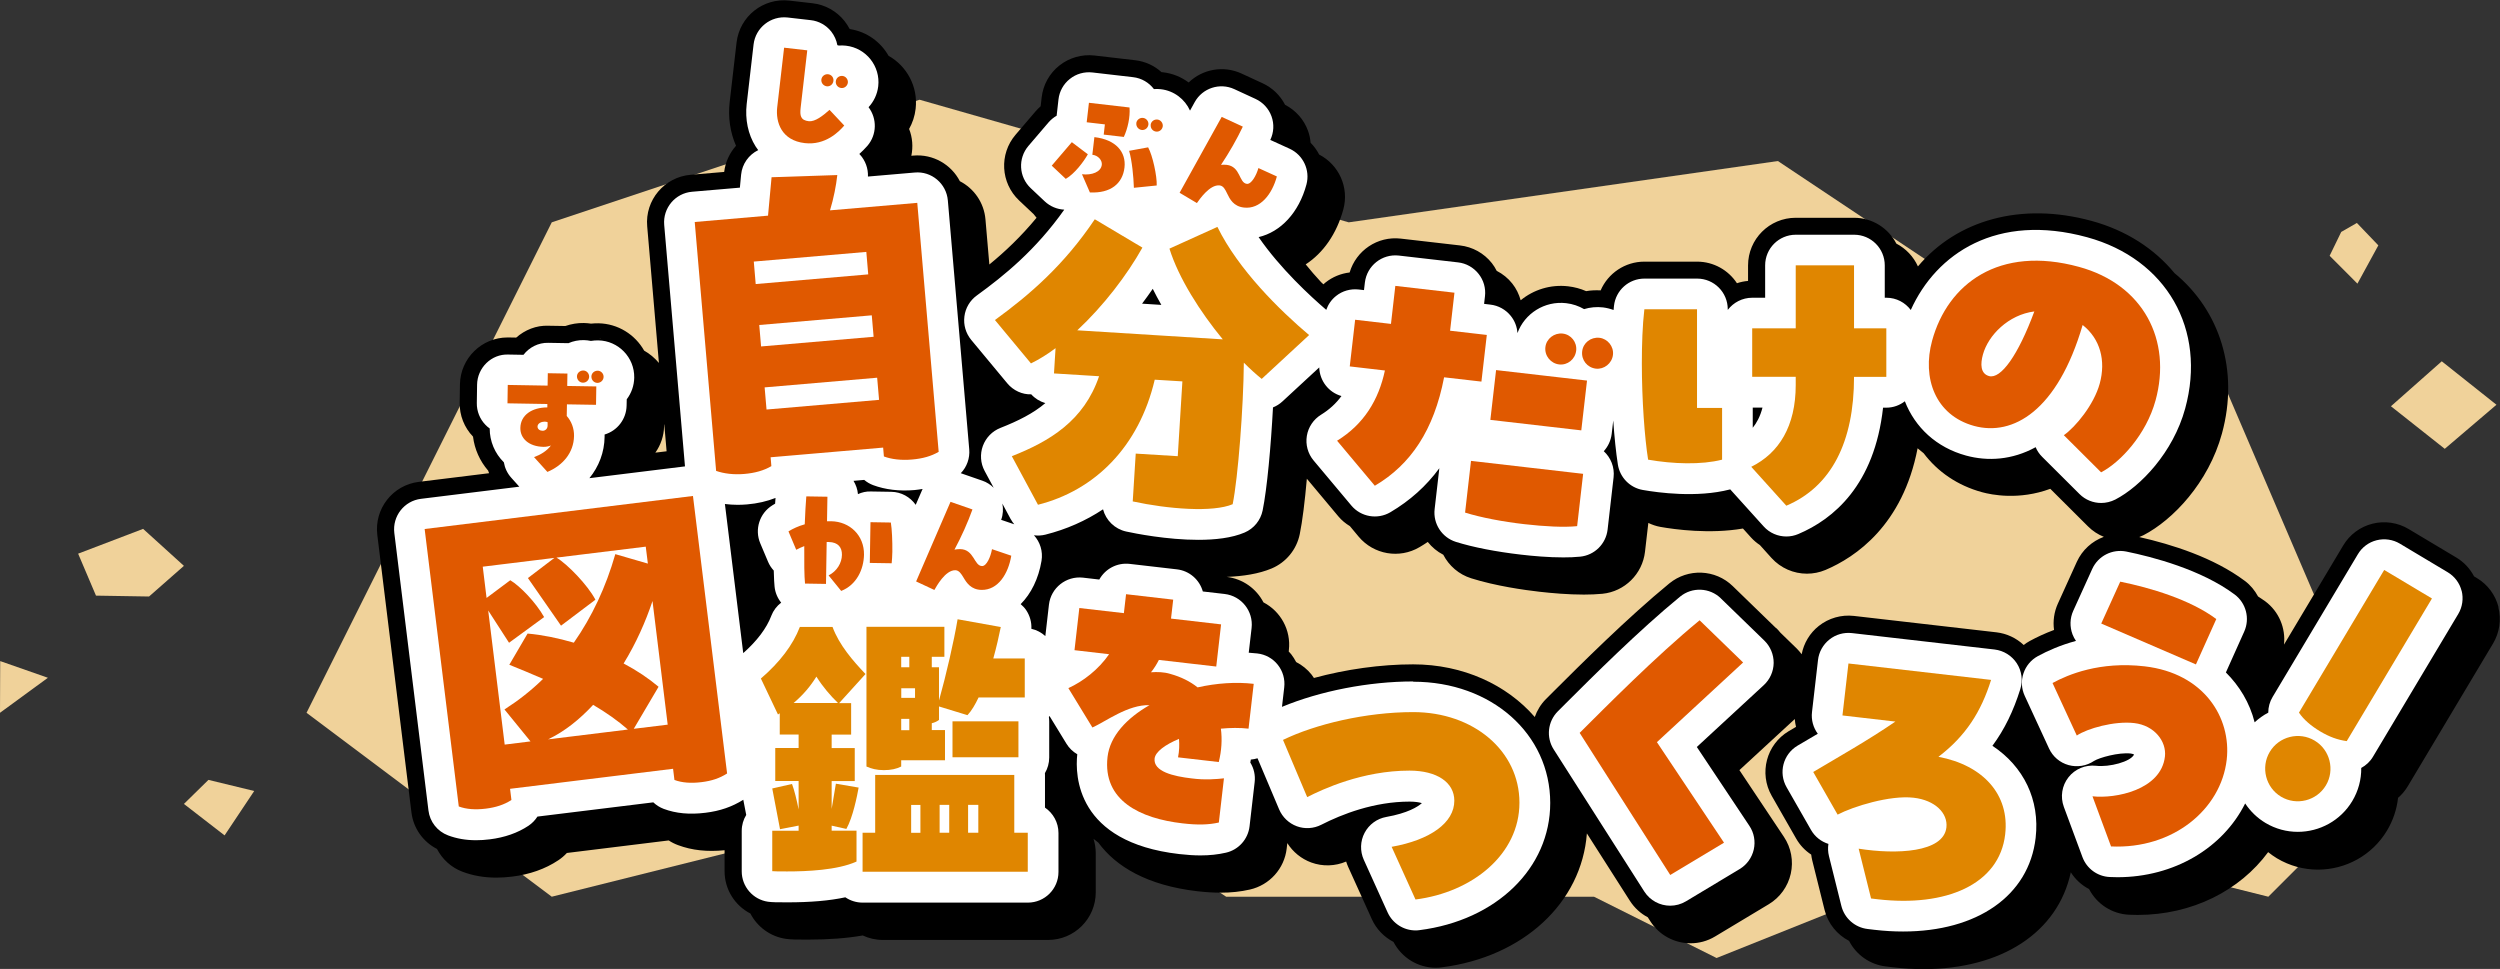 <?xml version="1.0" encoding="UTF-8"?>
<svg id="_レイヤー_2" data-name="レイヤー 2" xmlns="http://www.w3.org/2000/svg" viewBox="0 0 367.01 142.24">
  <rect x="0" y="0" width="367.01" height="142.24" fill="#333333" stroke="none"/>
  <defs>
    <style>
      .cls-1 {
        fill: #e08600;
      }

      .cls-2 {
        fill: #e05900;
      }

      .cls-3 {
        fill: #fff;
      }

      .cls-4 {
        fill: #f0d29a;
      }
    </style>
  </defs>
  <g id="_レイヤー_8" data-name="レイヤー 8">
    <polygon class="cls-4" points="135 14.64 81 32.64 45 104.64 81 131.64 153 113.64 180 131.64 234 131.64 252 140.64 297 122.64 333 131.64 351 113.64 324 50.64 288 41.64 261 23.64 198 32.64 135 14.64"/>
    <polygon class="cls-4" points="27 83.07 21.01 77.64 11.47 81.28 14.09 87.44 21.88 87.57 27 83.07"/>
    <polygon class="cls-4" points="37.32 116.12 30.6 114.49 27 118.02 32.97 122.64 37.32 116.12"/>
    <polygon class="cls-4" points="7.03 99.5 .03 97.05 0 104.64 7.03 99.5"/>
    <polygon class="cls-4" points="366.49 59.42 358.46 53.04 351 59.64 358.9 65.89 366.49 59.42"/>
    <polygon class="cls-4" points="346 32.73 343.7 34.05 342 37.55 346.08 41.64 349.15 36.02 346 32.73"/>
  </g>
  <g id="_レイヤー_7" data-name="レイヤー 7">
    <path d="M366.8,89.15c-.45-1.8-1.6-3.35-3.2-4.3l-.4-.24c-.59-1.13-1.49-2.1-2.6-2.76l-7.01-4.19c-1.59-.95-3.5-1.23-5.3-.78-1.8.45-3.35,1.6-4.3,3.2l-8.69,14.55c.26-2.41-.73-4.85-2.76-6.36-.34-.25-.7-.47-1.05-.71-.47-.87-1.11-1.67-1.95-2.29-4.57-3.42-10.71-5.35-15.49-6.43.21-.08.42-.17.62-.27,4.31-2.23,9.55-7.71,11.52-14.92h0c2.54-9.29-.32-18.08-6.97-23.56-2.93-3.56-7.07-6.27-12.17-7.66-10.36-2.83-19.77-.12-25.49,6.68-.65-1.44-1.77-2.62-3.17-3.35-1.16-2.25-3.51-3.79-6.21-3.79h-8.56c-3.87,0-7,3.13-7,7v2.27c-.57.05-1.11.16-1.63.34-1.25-1.91-3.41-3.17-5.86-3.17h-7.73c-2.85,0-5.34,1.72-6.42,4.22-.72-.04-1.43-.01-2.13.11-.82-.36-1.7-.6-2.64-.71-2.61-.3-5.09.51-6.97,2.05-.25-.88-.65-1.72-1.23-2.45-.62-.79-1.41-1.42-2.29-1.87-.2-.4-.43-.78-.71-1.13-1.15-1.46-2.84-2.39-4.68-2.6l-8.68-1c-3.44-.4-6.57,1.76-7.52,4.97-1.28.15-2.51.65-3.54,1.47-.11.09-.21.18-.31.27-.12-.11-.23-.22-.35-.33-.81-.87-1.56-1.74-2.25-2.6,2.56-1.66,4.55-4.47,5.53-8.09.86-3.19-.64-6.52-3.55-8.03-.33-.63-.75-1.22-1.26-1.73-.05-.6-.17-1.19-.38-1.76-.6-1.66-1.81-3.01-3.37-3.82-.71-1.38-1.86-2.49-3.28-3.15l-3.1-1.43c-2.68-1.24-5.75-.64-7.77,1.31-1.07-.8-2.36-1.34-3.78-1.5-.07,0-.14-.01-.21-.02-1.05-.95-2.39-1.58-3.88-1.75l-5.96-.69c-1.85-.21-3.7.32-5.15,1.47-1.46,1.15-2.39,2.84-2.6,4.68l-.15,1.3c-.26.22-.5.47-.73.73l-2.95,3.45c-2.43,2.84-2.2,7.08.52,9.65l2.06,1.94s.03.03.05.04c.14.19.29.38.45.56-2.29,2.77-4.65,5-6.93,6.86l-.57-6.62c-.21-2.48-1.7-4.55-3.76-5.61-1.26-2.44-3.91-4.01-6.82-3.76l-.3.03c.27-1.31.17-2.69-.33-3.94.5-.89.84-1.89.96-2.97.37-3.24-1.29-6.26-3.98-7.77-1.15-2.02-3.16-3.52-5.61-3.91-.04-.02-.08-.04-.12-.06-.21-.4-.45-.78-.74-1.14-1.15-1.45-2.84-2.39-4.68-2.6l-3.4-.39c-3.85-.44-7.31,2.31-7.76,6.15l-1.01,8.73c-.26,2.25.07,4.48.93,6.43-.93,1.04-1.56,2.37-1.74,3.84l-4.93.42c-3.85.33-6.71,3.72-6.37,7.57l1.72,20.05c-.61-.72-1.34-1.34-2.17-1.81-1.33-2.35-3.83-3.96-6.72-4.01-.36,0-.72.01-1.07.05-.34-.05-.69-.08-1.05-.09-.93-.02-1.86.14-2.73.44l-2.47-.04c-1.81-.08-3.48.63-4.74,1.74l-1.14-.02s-.08,0-.12,0c-3.81,0-6.93,3.06-7,6.88l-.04,2.7c-.03,1.85.67,3.64,1.96,4.98.23,1.85,1,3.58,2.22,4.99.04.13.09.26.14.38l-10.32,1.27c-3.84.47-6.56,3.96-6.09,7.8l5.01,40.73c.28,2.31,1.7,4.31,3.75,5.36.78,1.51,2.09,2.72,3.73,3.34,1.54.58,3.18.87,4.98.87.75,0,1.53-.05,2.33-.15,2.58-.32,4.85-1.12,6.76-2.39.47-.31.89-.67,1.27-1.08l14.95-1.84c.42.28.88.51,1.37.69,2.05.77,4.29,1,6.83.75v3.08c0,2.68,1.52,5.04,3.79,6.21,1.01,1.95,2.92,3.39,5.22,3.72.8.11,1.6.11,3.19.11,3.11,0,5.79-.2,8.08-.61.9.42,1.9.66,2.96.66h24.25c3.87,0,7-3.13,7-7v-5.72c0-.74-.12-1.46-.33-2.13.23.19.47.38.71.56,2.58,3.52,7.18,6.29,14.55,7.14,1.23.14,2.36.21,3.41.21,1.54,0,2.93-.15,4.29-.46,2.89-.66,5.06-3.07,5.4-6.02l.09-.8c.82,1.3,2.05,2.31,3.52,2.85,1.67.61,3.5.55,5.12-.14.08.25.17.5.28.75l3.5,7.73c.67,1.47,1.81,2.61,3.17,3.32,1.21,2.33,3.6,3.79,6.2,3.79.29,0,.59-.02.88-.06,12.01-1.52,20.54-9.5,21.31-19.66l6.31,9.89c.68,1.06,1.59,1.88,2.63,2.42l.37.58c1.33,2.09,3.59,3.24,5.91,3.24,1.23,0,2.47-.32,3.6-1l7.89-4.74c1.64-.99,2.8-2.6,3.22-4.47s.06-3.82-1.01-5.42l-6.53-9.79,8.13-7.5c.03.39.09.78.18,1.15-.36.21-.72.42-1.07.63-3.28,1.95-4.39,6.17-2.5,9.49l3.58,6.26c.56.99,1.33,1.79,2.22,2.37.03.28.09.56.15.84l1.82,7.31c.5,2,1.84,3.61,3.59,4.52,1.05,2.04,3.05,3.48,5.4,3.75l1,.12c1.56.18,3.08.27,4.54.27,11.43,0,19.71-5.37,21.61-14.21.67,1.05,1.59,1.9,2.68,2.46,1.14,2.2,3.37,3.66,5.88,3.77.42.02.83.03,1.25.03,8,0,15.01-3.58,19.16-9.22.41.32.83.63,1.28.9,1.89,1.13,3.97,1.67,6.03,1.67,4.02,0,7.94-2.05,10.15-5.75.89-1.49,1.43-3.12,1.61-4.79.56-.48,1.05-1.06,1.44-1.72l12.51-20.94c.95-1.59,1.23-3.5.78-5.3ZM260.76,92.24l-6.39-6.2c-2.55-2.48-6.56-2.64-9.31-.39-6.14,5.04-12.96,11.84-17.04,15.91l-1.07,1.07c-.76.76-1.3,1.67-1.64,2.63-4.1-4.73-10.52-7.73-17.86-7.73-4.77,0-9.89.73-14.56,2-.11-.17-.23-.34-.35-.5-.62-.78-1.39-1.39-2.26-1.84-.21-.41-.46-.79-.74-1.16-.11-.13-.23-.25-.35-.38l.02-.21c.34-2.97-1.23-5.71-3.73-7.01-1.03-1.99-3-3.45-5.39-3.74,2.38-.09,4.7-.44,6.6-1.24,2.12-.9,3.66-2.78,4.12-5.04.39-1.89.75-4.85,1.04-8.13l4.61,5.51c.49.59,1.08,1.07,1.71,1.45l1.29,1.55c2.2,2.62,5.97,3.28,8.92,1.54.42-.24.82-.5,1.22-.77.61.77,1.38,1.42,2.28,1.88.83,1.61,2.28,2.89,4.11,3.46,3.59,1.13,7.8,1.72,9.99,1.97,1.85.21,4.25.42,6.54.42.94,0,1.87-.04,2.72-.12,3.27-.33,5.87-2.9,6.25-6.16l.49-4.24c.55.26,1.14.47,1.76.58,2.13.38,7.26,1.08,12.13.24l1.19,1.32c.39.43.83.8,1.3,1.11l1.7,1.89c1.36,1.5,3.26,2.31,5.2,2.31.92,0,1.85-.18,2.73-.55,4.43-1.88,11.35-6.58,13.52-17.86.29.25.58.49.89.73,2.03,2.69,4.94,4.73,8.58,5.72,1.37.38,5.42,1.2,10.01-.5.02.02.04.04.07.07l5.47,5.45c.68.68,1.47,1.19,2.32,1.53-1.71.63-3.16,1.91-3.96,3.66l-2.79,6.15c-.55,1.22-.74,2.56-.56,3.86-1.36.51-2.55,1.07-3.56,1.62-.32.17-.61.37-.89.59-1.09-1.02-2.48-1.68-3.99-1.86l-20.94-2.41c-1.85-.21-3.7.32-5.15,1.47-1.32,1.04-2.2,2.52-2.52,4.16-.22-.3-.46-.58-.73-.85l-2.4-2.33c-.19-.23-.38-.46-.6-.67ZM97.49,62.55v-.19s.02-.04.03-.06l.34,3.95-1.65.2c.78-1.11,1.26-2.45,1.28-3.9ZM88.21,49.76s-.07,0-.1,0c-.02-.02-.05-.05-.08-.07.06.03.12.05.17.08Z"/>
  </g>
  <g id="_レイヤー_6" data-name="レイヤー 6">
    <g>
      <path class="cls-3" d="M207.45,100.04c-6.51,0-13.68,1.41-19.25,3.73l.33-2.86c.14-1.19-.2-2.38-.94-3.31-.74-.94-1.83-1.54-3.01-1.67-.41-.05-.83-.08-1.26-.11l.42-3.63c.28-2.47-1.49-4.7-3.95-4.99l-3.21-.37c-.48-1.71-1.95-3.04-3.82-3.25l-6.92-.8c-1.88-.21-3.6.75-4.46,2.3l-2.4-.28c-2.46-.27-4.7,1.49-4.99,3.96l-.53,4.62c-.57-.52-1.27-.9-2.05-1.07.05-.97-.22-1.93-.77-2.75-.22-.33-.5-.61-.8-.87,1.53-1.54,2.62-3.73,3.06-6.36.23-1.4-.21-2.76-1.11-3.75.55.07,1.11.05,1.67-.09,3.1-.78,5.94-2.04,8.47-3.72.42,1.6,1.71,2.89,3.4,3.26,1.28.28,5.98,1.22,10.58,1.22,2.48,0,4.93-.27,6.8-1.07,1.36-.58,2.35-1.79,2.65-3.24.65-3.16,1.22-9.46,1.52-15.13.5-.2.97-.49,1.39-.88l5.4-4.99c.06,1.96,1.38,3.67,3.26,4.2-.79,1.09-1.79,2-2.99,2.74-1.11.68-1.88,1.82-2.09,3.11s.15,2.61.99,3.61l5.54,6.61c1.41,1.69,3.84,2.1,5.73.99,2.88-1.7,5.27-3.84,7.19-6.46l-.69,6c-.25,2.14,1.06,4.16,3.12,4.81,2.51.79,5.9,1.45,9.53,1.87,1.78.21,4.08.41,6.24.41.86,0,1.7-.03,2.48-.11,2.1-.21,3.77-1.86,4.02-3.96l.88-7.68c.17-1.49-.41-2.9-1.44-3.84.62-.68,1.04-1.55,1.16-2.53l.23-1.98c.17,2.43.4,4.68.68,6.47.3,1.9,1.77,3.4,3.66,3.73,2.22.39,7.92,1.18,12.77-.07.02,0,.04,0,.06-.02l4.91,5.44c.87.97,2.09,1.48,3.34,1.48.59,0,1.19-.12,1.75-.36,5.15-2.18,11.18-7.17,12.44-18.55h.48c1.03,0,1.97-.36,2.72-.94,1.5,3.84,4.63,6.78,8.98,7.97,3.18.87,6.78.66,10.22-1.23.22.53.55,1.02.97,1.43l5.47,5.45c.86.86,2.01,1.31,3.18,1.31.7,0,1.41-.17,2.07-.5,3.71-1.92,8.5-6.92,10.26-13.36h0c3.18-11.62-2.74-21.96-14.39-25.15-13.24-3.62-22.15,2.38-25.89,10.68-.82-1.09-2.11-1.8-3.58-1.8h-.24v-4.75c0-2.49-2.01-4.5-4.5-4.5h-8.56c-2.49,0-4.5,2.01-4.5,4.5v4.75h-1.89c-1.47,0-2.78.71-3.6,1.79v-.1c0-2.49-2.01-4.5-4.5-4.5h-7.73c-2.29,0-4.21,1.71-4.47,3.99-.02.2-.04.41-.06.62-.49-.18-1.01-.31-1.55-.38-.95-.11-1.89-.02-2.78.25-.78-.45-1.66-.76-2.62-.87-3.19-.37-6.11,1.52-7.16,4.39-.06-.91-.39-1.79-.97-2.51-.74-.93-1.83-1.54-3.01-1.67l-.92-.11.13-1.11c.14-1.19-.2-2.38-.95-3.31-.74-.93-1.82-1.54-3.01-1.67l-8.68-1c-2.47-.28-4.7,1.49-4.99,3.96l-.13,1.11-.79-.09c-1.18-.13-2.38.2-3.31.95-.67.53-1.16,1.24-1.44,2.04-2.31-1.98-6.76-6.07-9.93-10.68,3.24-.76,5.91-3.59,7.02-7.72.57-2.12-.48-4.35-2.48-5.26l-2.72-1.24s-.06-.03-.1-.04v-.02c.52-1.09.58-2.33.17-3.46s-1.26-2.05-2.35-2.55l-3.1-1.43c-2.14-.99-4.68-.16-5.82,1.9l-.69,1.25c-.75-1.67-2.34-2.92-4.28-3.14-.34-.04-.68-.05-1.02-.02-.72-.95-1.81-1.61-3.07-1.75l-5.96-.69c-1.19-.13-2.38.2-3.31.95-.94.74-1.54,1.83-1.67,3.01l-.27,2.39c-.44.25-.84.58-1.19.98l-2.95,3.45c-1.56,1.83-1.42,4.55.33,6.2l2.06,1.94c.8.75,1.82,1.17,2.87,1.22-4.18,5.92-8.82,9.69-12.84,12.6-1.01.73-1.67,1.85-1.82,3.08-.16,1.24.21,2.48,1,3.44l5.29,6.37c.89,1.07,2.21,1.67,3.52,1.62.56.62,1.28,1.06,2.07,1.29-1.77,1.51-4,2.62-6.59,3.64-1.2.47-2.13,1.43-2.58,2.64-.44,1.21-.35,2.55.26,3.68l1.33,2.47c-.47-.46-1.03-.83-1.66-1.04l-3.17-1.1c.89-.92,1.35-2.19,1.24-3.5l-3.14-36.54c-.21-2.48-2.4-4.33-4.87-4.1l-6.86.59c.05-1.19-.38-2.36-1.19-3.24-.02-.03-.06-.04-.08-.07.41-.37.81-.77,1.19-1.2,1.4-1.63,1.44-3.99.17-5.67.76-.82,1.28-1.88,1.42-3.07.34-2.95-1.78-5.62-4.73-5.96-.36-.04-.72-.05-1.06-.02-.07-.02-.14-.04-.21-.06-.13-.72-.44-1.41-.9-2-.74-.93-1.82-1.54-3.01-1.67l-3.4-.39c-2.47-.27-4.7,1.49-4.99,3.96l-1.01,8.73c-.26,2.26.2,4.48,1.31,6.24.12.19.25.36.38.54-1.37.67-2.36,2.01-2.51,3.61l-.18,1.9-7.01.6c-2.48.21-4.31,2.39-4.1,4.87l3.05,35.45-14.03,1.73c1.39-1.71,2.2-3.79,2.23-6.08,0-.11,0-.22,0-.33,1.84-.54,3.19-2.23,3.23-4.24l.02-.93c.69-.91,1.08-2.01,1.1-3.18h0c.05-2.97-2.33-5.42-5.29-5.47-.36,0-.72.02-1.07.08-.34-.07-.69-.11-1.05-.12-.77-.01-1.54.14-2.25.45-.02,0-.05,0-.07,0l-2.88-.05c-1.48-.04-2.81.67-3.65,1.76l-2.24-.04c-2.47-.09-4.53,1.94-4.57,4.42l-.04,2.7c-.02,1.19.44,2.35,1.27,3.2.19.2.4.38.62.53,0,1.88.75,3.66,2.08,4.97.14.84.51,1.63,1.1,2.28l1.17,1.3-14.43,1.78c-2.47.3-4.22,2.55-3.92,5.02l5.01,40.73c.2,1.66,1.31,3.07,2.88,3.66,1.25.47,2.6.71,4.1.71.65,0,1.32-.04,2.02-.13,2.19-.27,4.1-.94,5.68-1.99.54-.36.98-.82,1.32-1.35l17.01-2.09c.43.41.95.74,1.53.96,1.79.67,3.79.86,6.12.57,2.15-.26,3.92-.88,5.56-1.91l.43,2.23c-.42.68-.66,1.48-.66,2.34v5.94c0,2.24,1.65,4.14,3.86,4.46.6.08,1.26.09,2.84.09,3.38,0,6.2-.24,8.51-.74.72.49,1.6.78,2.54.78h24.25c2.49,0,4.5-2.01,4.5-4.5v-5.72c0-1.55-.79-2.92-1.98-3.73v-4.76c0-.1,0-.2-.01-.3.4-.67.63-1.46.63-2.29v-5.28c0-.23-.02-.46-.05-.68.03-.04.06-.09.09-.14l2.49,4.07c.4.66.95,1.18,1.59,1.55-.34,3.11-.14,12.91,14.96,14.65,1.13.13,2.16.2,3.12.2,1.35,0,2.57-.13,3.74-.4,1.86-.42,3.25-1.98,3.47-3.87l.75-6.49c.12-1.01-.11-2.02-.64-2.87.03-.15.05-.29.08-.44.34-.02.67-.1.98-.19l3.17,7.5c.49,1.15,1.43,2.05,2.6,2.48,1.17.43,2.47.35,3.59-.22,3.03-1.55,7.75-3.4,12.98-3.4.82,0,1.41.11,1.79.22-.59.54-2.1,1.48-5.21,2.03-1.37.24-2.55,1.1-3.2,2.33-.65,1.23-.69,2.69-.12,3.96l3.5,7.73c.74,1.62,2.35,2.64,4.1,2.64.19,0,.38-.01.57-.04,11.3-1.43,19.2-9.11,19.2-18.67,0-10.15-8.64-17.8-20.1-17.8ZM257.31,59.89v-.05h1.43c-.34,1.32-.87,2.27-1.43,2.96v-2.91ZM167.66,44.58c.54-.72,1.07-1.45,1.57-2.18.38.78.81,1.56,1.26,2.36l-2.83-.18ZM148.4,76.24c.14.27.32.51.5.73l-1.82-.62s-.06-.02-.1-.03v-.02c.28-.77.32-1.58.17-2.37l1.24,2.31ZM126.88,70.46c.38.32.82.58,1.3.76,1.77.66,3.87.92,6.09.72.41-.04.79-.1,1.18-.16-.02.03-.04.06-.05.09l-.97,2.24c-.81-1.14-2.11-1.89-3.59-1.91l-2.99-.05c-.69-.03-1.32.13-1.9.39-.06-.71-.3-1.37-.65-1.95l1.57-.14ZM113.23,90.41c-.7,1.83-2.09,3.67-4.12,5.47l-2.69-21.89c.61.07,1.22.12,1.85.12.46,0,.92-.02,1.39-.06,1.56-.13,2.94-.46,4.19-.95-.02.26-.04.54-.06.84-.14.08-.27.16-.4.24-1.89,1.17-2.64,3.54-1.78,5.58l1.14,2.7c.2.48.49.92.84,1.3.03,1.27.08,1.93.12,2.35.09.9.44,1.7.97,2.36-.64.49-1.15,1.15-1.45,1.93Z"/>
      <path class="cls-3" d="M252.63,87.84c-1.64-1.59-4.22-1.7-5.99-.25-6.05,4.96-12.81,11.71-16.86,15.75l-1.07,1.07c-1.5,1.49-1.76,3.83-.62,5.61l13.3,20.86c.86,1.34,2.31,2.08,3.8,2.08.79,0,1.59-.21,2.31-.64l7.89-4.74c1.05-.63,1.8-1.67,2.07-2.87.27-1.2.04-2.46-.65-3.48l-7.71-11.57,9.83-9.08c.91-.84,1.43-2.01,1.45-3.25.01-1.24-.48-2.42-1.37-3.29l-6.39-6.2Z"/>
      <path class="cls-3" d="M292.5,109.48c1.76-2.38,3.08-5.09,4.09-8.32.4-1.28.21-2.67-.52-3.79-.73-1.12-1.93-1.86-3.26-2.02l-20.94-2.41c-1.19-.13-2.38.2-3.31.95-.93.74-1.54,1.83-1.67,3.01l-.88,7.63c-.14,1.18.2,2.31.85,3.19-.14.08-.29.17-.43.25-.87.51-1.72,1.01-2.55,1.5-2.11,1.26-2.82,3.97-1.6,6.1l3.58,6.26c.58,1.02,1.51,1.73,2.56,2.06-.09.59-.07,1.19.08,1.79l1.82,7.31c.45,1.82,1.99,3.17,3.85,3.39l1,.12c1.45.17,2.86.25,4.21.25,10.85,0,18.48-5.23,19.46-13.74h0c.65-5.62-1.78-10.5-6.34-13.52Z"/>
      <path class="cls-3" d="M361.38,86.76c-.29-1.16-1.03-2.15-2.06-2.76l-7.01-4.19c-1.02-.61-2.25-.79-3.41-.5-1.16.29-2.15,1.03-2.76,2.06l-12.51,20.94c-.43.71-.64,1.51-.64,2.31-.73.38-1.4.86-2,1.42-.73-2.89-2.24-5.35-4.22-7.32l2.69-6c.86-1.92.28-4.19-1.41-5.45-4.9-3.66-12.07-5.52-15.9-6.3-2.06-.41-4.13.64-5,2.55l-2.79,6.15c-.5,1.1-.53,2.35-.1,3.48.13.33.3.65.5.94-2.26.61-4.14,1.44-5.59,2.23-2.08,1.13-2.93,3.69-1.93,5.84l3.56,7.71c.55,1.2,1.6,2.1,2.88,2.45,1.27.35,2.63.13,3.73-.61.76-.48,3.62-1.29,5.39-1.09.25.03.4.1.49.15-.5,1.05-3.61,1.88-5.58,1.65-1.55-.17-3.09.46-4.05,1.69-.97,1.23-1.22,2.87-.68,4.34l2.73,7.37c.63,1.7,2.21,2.85,4.01,2.93.38.02.75.03,1.13.03,8.35,0,15.49-4.31,18.75-10.83.76,1.15,1.76,2.13,2.98,2.86,1.49.89,3.13,1.31,4.75,1.31,3.17,0,6.26-1.62,8-4.53.89-1.49,1.33-3.16,1.31-4.85.7-.38,1.31-.94,1.73-1.66l12.51-20.94c.61-1.02.79-2.25.5-3.41Z"/>
    </g>
  </g>
  <g id="_レイヤー_5" data-name="レイヤー 5">
    <g>
      <path class="cls-2" d="M106.74,113.55c-1.08.69-2.25,1.09-3.74,1.27-1.54.19-2.87.1-3.99-.32l-.2-1.64-23.93,2.94.2,1.64c-1.03.68-2.29,1.09-3.74,1.27-1.55.19-2.87.1-3.99-.32l-5.01-40.73,39.39-4.85,5.01,40.73ZM94.8,80.25l-13.11,1.61c1.58.92,4.6,4.04,5.72,6.18l-5.05,3.81-4.86-6.99,3.89-2.96-10.52,1.29.56,4.59,3.48-2.6c1.42.84,3.74,3.23,4.97,5.41l-5.15,3.77-3.06-4.74,2.42,19.69,3.79-.47-3.82-4.69c2.06-1.32,3.96-2.81,5.67-4.49-1.82-.79-3.52-1.49-4.96-2.07l2.68-4.58c2.15.19,4.48.66,6.79,1.34,2.67-3.82,4.71-8.17,6.09-13l4.78,1.39-.31-2.49ZM87.08,103.47c-1.97,2.12-4.18,3.91-6.62,5.07l11.72-1.44c-1.47-1.29-3.25-2.54-5.1-3.62ZM98.02,106.38l-2.23-18.15c-1,3.01-2.42,6.22-4.24,9.17,1.95,1.03,3.66,2.18,5.13,3.42l-3.64,6.17,4.99-.61Z"/>
      <path class="cls-1" d="M122.09,121.2v.75h3.65v4.53c-2.82,1.28-7.39,1.45-10.17,1.45-1.1,0-1.89,0-2.2-.04v-5.94h3.87v-.75l-2.73.53-1.14-5.98,2.9-.66c.35.92.7,2.38.97,3.74v-4.18h-3.43v-4.84h3.43v-1.98h-2.77v-3.12l-.26.18-2.51-5.28c2.77-2.38,4.71-4.93,5.72-7.57h4.8c.97,2.64,2.99,4.97,4.84,6.91l-3.87,4.27h1.76v4.62h-2.86v1.98h3.39v4.84h-3.39v4.09l.62-3.7,3.34.57c-.22,1.23-.84,4.36-1.8,6.07l-2.16-.48ZM116.51,103.2h6.51c-1.1-1.06-2.2-2.33-3.17-3.87-.84,1.36-1.89,2.64-3.34,3.87ZM128.48,113.76h20.42v8.49h1.98v5.72h-24.25v-5.72h1.85v-8.49ZM138.73,111.61h-6.43v.92c-.7.35-1.5.53-2.55.53s-1.85-.22-2.55-.53v-20.51h11.44v4.4h-1.85v1.54h1.06v4.88c1.06-3.78,2.2-8.76,2.73-11.93l6.34,1.14c-.26,1.28-.62,2.9-1.1,4.62h4.62v5.72h-6.78c-.48,1.01-1.01,1.94-1.63,2.6l-4.18-1.28v1.98c-.35.26-.7.4-1.06.48v1.01h1.94v4.4ZM132.3,97.96h1.19v-1.54h-1.19v1.54ZM134.33,102.45v-1.41h-2.02v1.41h2.02ZM133.49,105.53h-1.19v1.67h1.19v-1.67ZM135.12,122.26v-4.09h-1.36v4.09h1.36ZM137.94,118.16v4.09h1.41v-4.09h-1.41ZM149.51,105.89v5.28h-9.68v-5.28h9.68ZM142.12,118.16v4.09h1.5v-4.09h-1.5Z"/>
      <path class="cls-2" d="M183.3,106.97c-1.28-.15-2.67-.13-4.07,0,.21,1.58.1,3.26-.31,4.9l-5.98-.69c.19-.93.21-1.84.14-2.71-2.04.85-3.46,1.9-3.58,2.88-.22,1.92,2.81,2.62,5.42,2.92,1.96.27,3.84.1,4.76-.01l-.75,6.49c-1.51.34-3.12.38-5.34.12-6.19-.71-11.73-3.34-11-9.75.36-3.08,2.82-5.69,6.16-7.6-3.15-.1-6.38,2.38-8.38,3.28l-3.53-5.78c2.19-1,4.43-2.74,5.98-4.98l-5.08-.59.71-6.19,6.54.75.32-2.78,6.92.8-.32,2.78,7.35.85-.71,6.19-8.42-.97c-.33.65-.71,1.26-1.16,1.81.96-.06,1.91-.04,2.83.24,1.59.44,2.94,1.12,4.01,1.98,2.8-.63,5.68-.82,8.24-.52l-.76,6.58Z"/>
      <path class="cls-1" d="M204.28,124.32c5.71-1.01,9.22-3.55,9.22-6.77,0-2.69-2.54-4.42-6.58-4.42-6.91,0-12.77,2.74-15.02,3.89l-3.55-8.4c4.75-2.3,12.14-4.08,19.11-4.08,8.88,0,15.6,5.71,15.6,13.3s-6.91,13.15-15.26,14.21l-3.5-7.73Z"/>
      <path class="cls-2" d="M255.89,97.26l-12.65,11.69,9.85,14.76-7.89,4.74-13.3-20.86c3.66-3.64,11.15-11.23,17.61-16.53l6.39,6.2Z"/>
      <path class="cls-1" d="M294.37,122.48c-.85,7.39-8.72,10.69-18.69,9.54l-1-.12-1.82-7.31c5.55.88,12.45.57,12.88-3.11.24-2.1-1.66-4.01-4.81-4.37-3.48-.4-8.9,1.29-11.16,2.48l-3.58-6.26c3.74-2.23,8.02-4.63,12.06-7.4l-7.77-.9.88-7.63,20.94,2.41c-1.46,4.66-3.7,8.22-7.73,11.29,6.57,1.24,10.47,5.56,9.8,11.37Z"/>
      <path class="cls-2" d="M307.19,116.9c3.34.38,10.06-.92,10.63-5.83.26-2.24-1.55-4.58-4.51-4.92-2.91-.34-6.91.8-8.43,1.83l-3.56-7.71c2.27-1.24,6.94-3.21,13.52-2.45,8.73,1.01,12.75,7.56,12.05,13.71-.84,7.3-7.9,13.15-16.98,12.73l-2.73-7.37ZM322.37,97.54l-13.9-6,2.79-6.15c4.39.89,10.28,2.63,14.1,5.49l-2.99,6.66Z"/>
      <path class="cls-1" d="M333.21,110.38c1.35-2.27,4.32-3.01,6.58-1.66,2.27,1.35,3.01,4.32,1.66,6.58-1.36,2.27-4.32,3.01-6.58,1.66-2.27-1.35-3.01-4.32-1.66-6.58ZM337.5,104.61l12.51-20.94,7.01,4.19-12.51,20.94c-1.34-.19-2.54-.62-3.9-1.43-1.32-.79-2.43-1.73-3.11-2.75Z"/>
      <path class="cls-2" d="M137.82,66.32c-1.1.65-2.38,1.01-3.94,1.14-1.6.14-3.03-.04-4.12-.45l-.11-1.3-16.52,1.42.11,1.3c-1.1.65-2.43,1.02-3.99,1.15-1.55.13-2.98-.05-4.12-.45l-3.14-36.54,10.76-.93.52-5.64,9.65-.32c-.17,1.53-.52,3.37-1.07,5.18l12.81-1.1,3.14,36.54ZM127.18,36.98l-16.52,1.42.28,3.3,16.52-1.42-.28-3.3ZM127.98,46.29l-16.52,1.42.27,3.15,16.52-1.42-.27-3.15ZM129.05,58.7l-.28-3.25-16.52,1.42.28,3.25,16.52-1.42Z"/>
      <path class="cls-1" d="M185.22,55.62c-.81-.65-1.72-1.47-2.62-2.38-.05,6.44-.85,16.91-1.64,20.78-2.89,1.23-9.46.72-14.67-.41l.44-7.02,6.17.38.68-10.98-4.06-.25c-2.32,9.87-8.81,16.26-17.14,18.36l-3.84-7.13c5.52-2.17,10.59-5.18,12.81-11.74l-6.62-.41.23-3.71c-1.16.88-2.42,1.66-3.61,2.24l-5.29-6.37c5.11-3.71,10.16-8.08,14.66-14.79l6.99,4.16c-2.26,4.04-5.71,8.55-9.56,12.14l21.36,1.33c-3.32-4.03-6.49-9.01-7.83-13.32l7.04-3.19c3.08,6.28,9.15,12.24,13.46,15.88l-6.94,6.42Z"/>
      <path class="cls-2" d="M204.2,47.55l.64-5.58,8.68,1-.64,5.58,5.39.62-.79,6.85-5.48-.63c-1.49,7.75-4.9,12.82-10.17,15.92l-5.54-6.61c3.94-2.42,6.11-6.01,7.02-10.31l-5.16-.6.79-6.85,5.26.61ZM215.96,67.66l16.45,1.9-.88,7.68c-1.92.2-4.78.05-7.75-.29-3.15-.36-6.37-.97-8.7-1.7l.87-7.59ZM219.63,54.33l13.35,1.54-.84,7.31-13.35-1.54.84-7.31ZM226.87,50.95c.14-1.23,1.31-2.12,2.54-1.98,1.23.14,2.12,1.26,1.98,2.5-.15,1.28-1.27,2.17-2.5,2.03-1.23-.14-2.17-1.27-2.02-2.55ZM236.79,52.09c-.15,1.28-1.32,2.16-2.5,2.03-1.28-.15-2.17-1.27-2.02-2.55.14-1.23,1.26-2.12,2.54-1.98,1.19.14,2.12,1.26,1.98,2.5Z"/>
      <path class="cls-2" d="M114.1,15.73l1.01-8.73,3.4.39-.97,8.42c-.13,1.16-.03,1.85,1.22,1.99.92.07,2.01-.78,3.02-1.67l2.16,2.3c-.79.92-2.78,2.93-5.79,2.58-3.4-.39-4.31-3.03-4.05-5.29ZM120.58,11.67c.06-.48.51-.83,1-.77s.83.49.77.98c-.06.5-.5.85-.98.79s-.85-.5-.79-1ZM122.7,11.92c.06-.48.49-.83.99-.77.46.05.83.49.78.98-.06.5-.52.85-.98.79-.5-.06-.85-.5-.79-1Z"/>
      <g>
        <path class="cls-2" d="M156.46,26.26l-2.06-1.94,2.95-3.45,2.35,1.78c-.61,1.09-1.95,2.87-3.24,3.61ZM161.75,24.18c.07-.64-.53-1.37-1.39-1.46l.3-2.59c3.17.37,4.68,2.19,4.42,4.46-.27,2.36-2.03,3.81-5.08,3.66l-1.16-2.67c1.45.17,2.79-.33,2.91-1.39ZM164.98,20.1l-2.95-.34.17-1.5-2.67-.31.33-2.86,5.96.69c.11,1.42-.27,3.1-.84,4.33ZM165.76,22.14l2.79-.51c.66,1.18,1.32,4.25,1.26,5.6l-3.35.34c-.05-1.6-.28-4-.7-5.43ZM166.81,18.08c.06-.48.51-.83,1-.77.48.06.83.5.78.98-.06.5-.5.85-.98.79-.48-.06-.85-.5-.79-1ZM168.92,18.32c.06-.48.5-.83,1-.77.46.05.83.5.78.98-.06.5-.51.85-.98.79-.5-.06-.85-.5-.79-1Z"/>
        <path class="cls-2" d="M187.45,25.9c-.7,2.6-2.43,4.85-4.84,4.57-1.52-.17-2.07-1.24-2.45-2.04-.29-.61-.56-1.15-1.11-1.21-1.47-.17-3,2.12-3.34,2.59l-2.54-1.51,6.18-11.14,3.1,1.43c-.86,1.82-1.98,3.78-3.2,5.61.27-.02.55-.03.83,0,2.06.24,1.78,2.65,2.96,2.79.66.08,1.39-1.22,1.7-2.32l2.72,1.24Z"/>
      </g>
      <path class="cls-2" d="M80.35,59.31l-5.85-.1.04-2.7,5.85.1.03-1.82,2.88.05-.03,1.82,4.27.07-.04,2.7-4.27-.07-.03,1.71c.69.77,1.09,1.82,1.07,2.93-.04,2.5-1.69,4.35-3.91,5.28l-1.96-2.17c.94-.34,1.89-.91,2.48-1.71-.36.14-.72.2-1.08.2-2.18-.04-3.44-1.25-3.41-2.78.03-1.89,1.71-3.01,3.96-3.01v-.5ZM80.39,62.5v-.52c-.13-.06-.3-.08-.46-.08-.41,0-1.01.22-1.02.72,0,.4.37.62.75.62.38,0,.72-.28.73-.74ZM84.7,55.26c0-.49.43-.87.92-.87.48,0,.87.41.87.9,0,.5-.41.89-.9.89-.49,0-.89-.41-.89-.92ZM88.61,55.32c0,.5-.43.89-.9.89-.5,0-.89-.41-.89-.92,0-.49.41-.87.92-.87.47,0,.88.41.87.9Z"/>
      <g>
        <path class="cls-2" d="M126.84,81.42c-.04,2.18-1.1,4.45-3.35,5.33l-1.85-2.28c1.25-.63,1.94-1.84,1.96-3.01.02-1.08-.54-1.86-1.93-1.89h-.31s-.1,6.15-.1,6.15l-3.08-.05c-.11-1.08-.13-3.21-.11-5.5-.45.17-.84.36-1.18.54l-1.14-2.7c.65-.4,1.43-.77,2.39-1.04.06-1.57.14-3.02.23-4.1l3.1.05-.06,3.6c.2-.01.4-.01.61,0,2.75.05,4.86,2.08,4.82,4.91ZM127.69,82.64l.1-5.98,2.99.05c.16.94.24,2.78.22,4.29-.01.65-.06,1.26-.1,1.69l-3.2-.05Z"/>
        <path class="cls-2" d="M148.46,81.58c-.44,2.66-1.94,5.06-4.37,5.02-1.53-.03-2.18-1.03-2.63-1.79-.35-.58-.67-1.09-1.22-1.1-1.48-.02-2.78,2.4-3.07,2.9l-2.68-1.25,5.05-11.69,3.22,1.12c-.68,1.9-1.6,3.95-2.64,5.9.27-.05.54-.08.83-.08,2.07.03,2.03,2.47,3.22,2.49.67.01,1.26-1.35,1.46-2.48l2.83.96Z"/>
      </g>
      <path class="cls-1" d="M249.13,45.4v14.49h3.68v7.59c-3.04.78-7.22.64-10.86,0-.51-3.22-.92-8.74-.92-14.12,0-2.81.09-5.57.37-7.96h7.73ZM257.23,48.2h6.39v-9.25h8.56v9.25h4.74v7.13h-4.74c0,9.52-3.31,16.1-9.94,18.91l-5.15-5.71c4.09-2.02,6.53-5.98,6.53-12.01v-1.2h-6.39v-7.13Z"/>
      <path class="cls-2" d="M316.44,58.79c-1.37,5.01-5.16,9.08-7.99,10.55l-5.47-5.45c1.71-1.2,4.42-4.47,5.27-7.58.92-3.37.08-6.56-2.51-8.6-3.69,12.63-10.25,16.37-15.93,14.82-5.72-1.57-7.66-7.05-6.17-12.51,2.28-8.34,9.81-14.06,21.57-10.84,9.45,2.58,13.66,10.75,11.23,19.62ZM298.65,45.72c-3.8.48-6.77,3.49-7.55,6.33-.38,1.38-.38,2.8.9,3.16,1.73.47,4.26-3.03,6.65-9.49Z"/>
    </g>
  </g>
</svg>